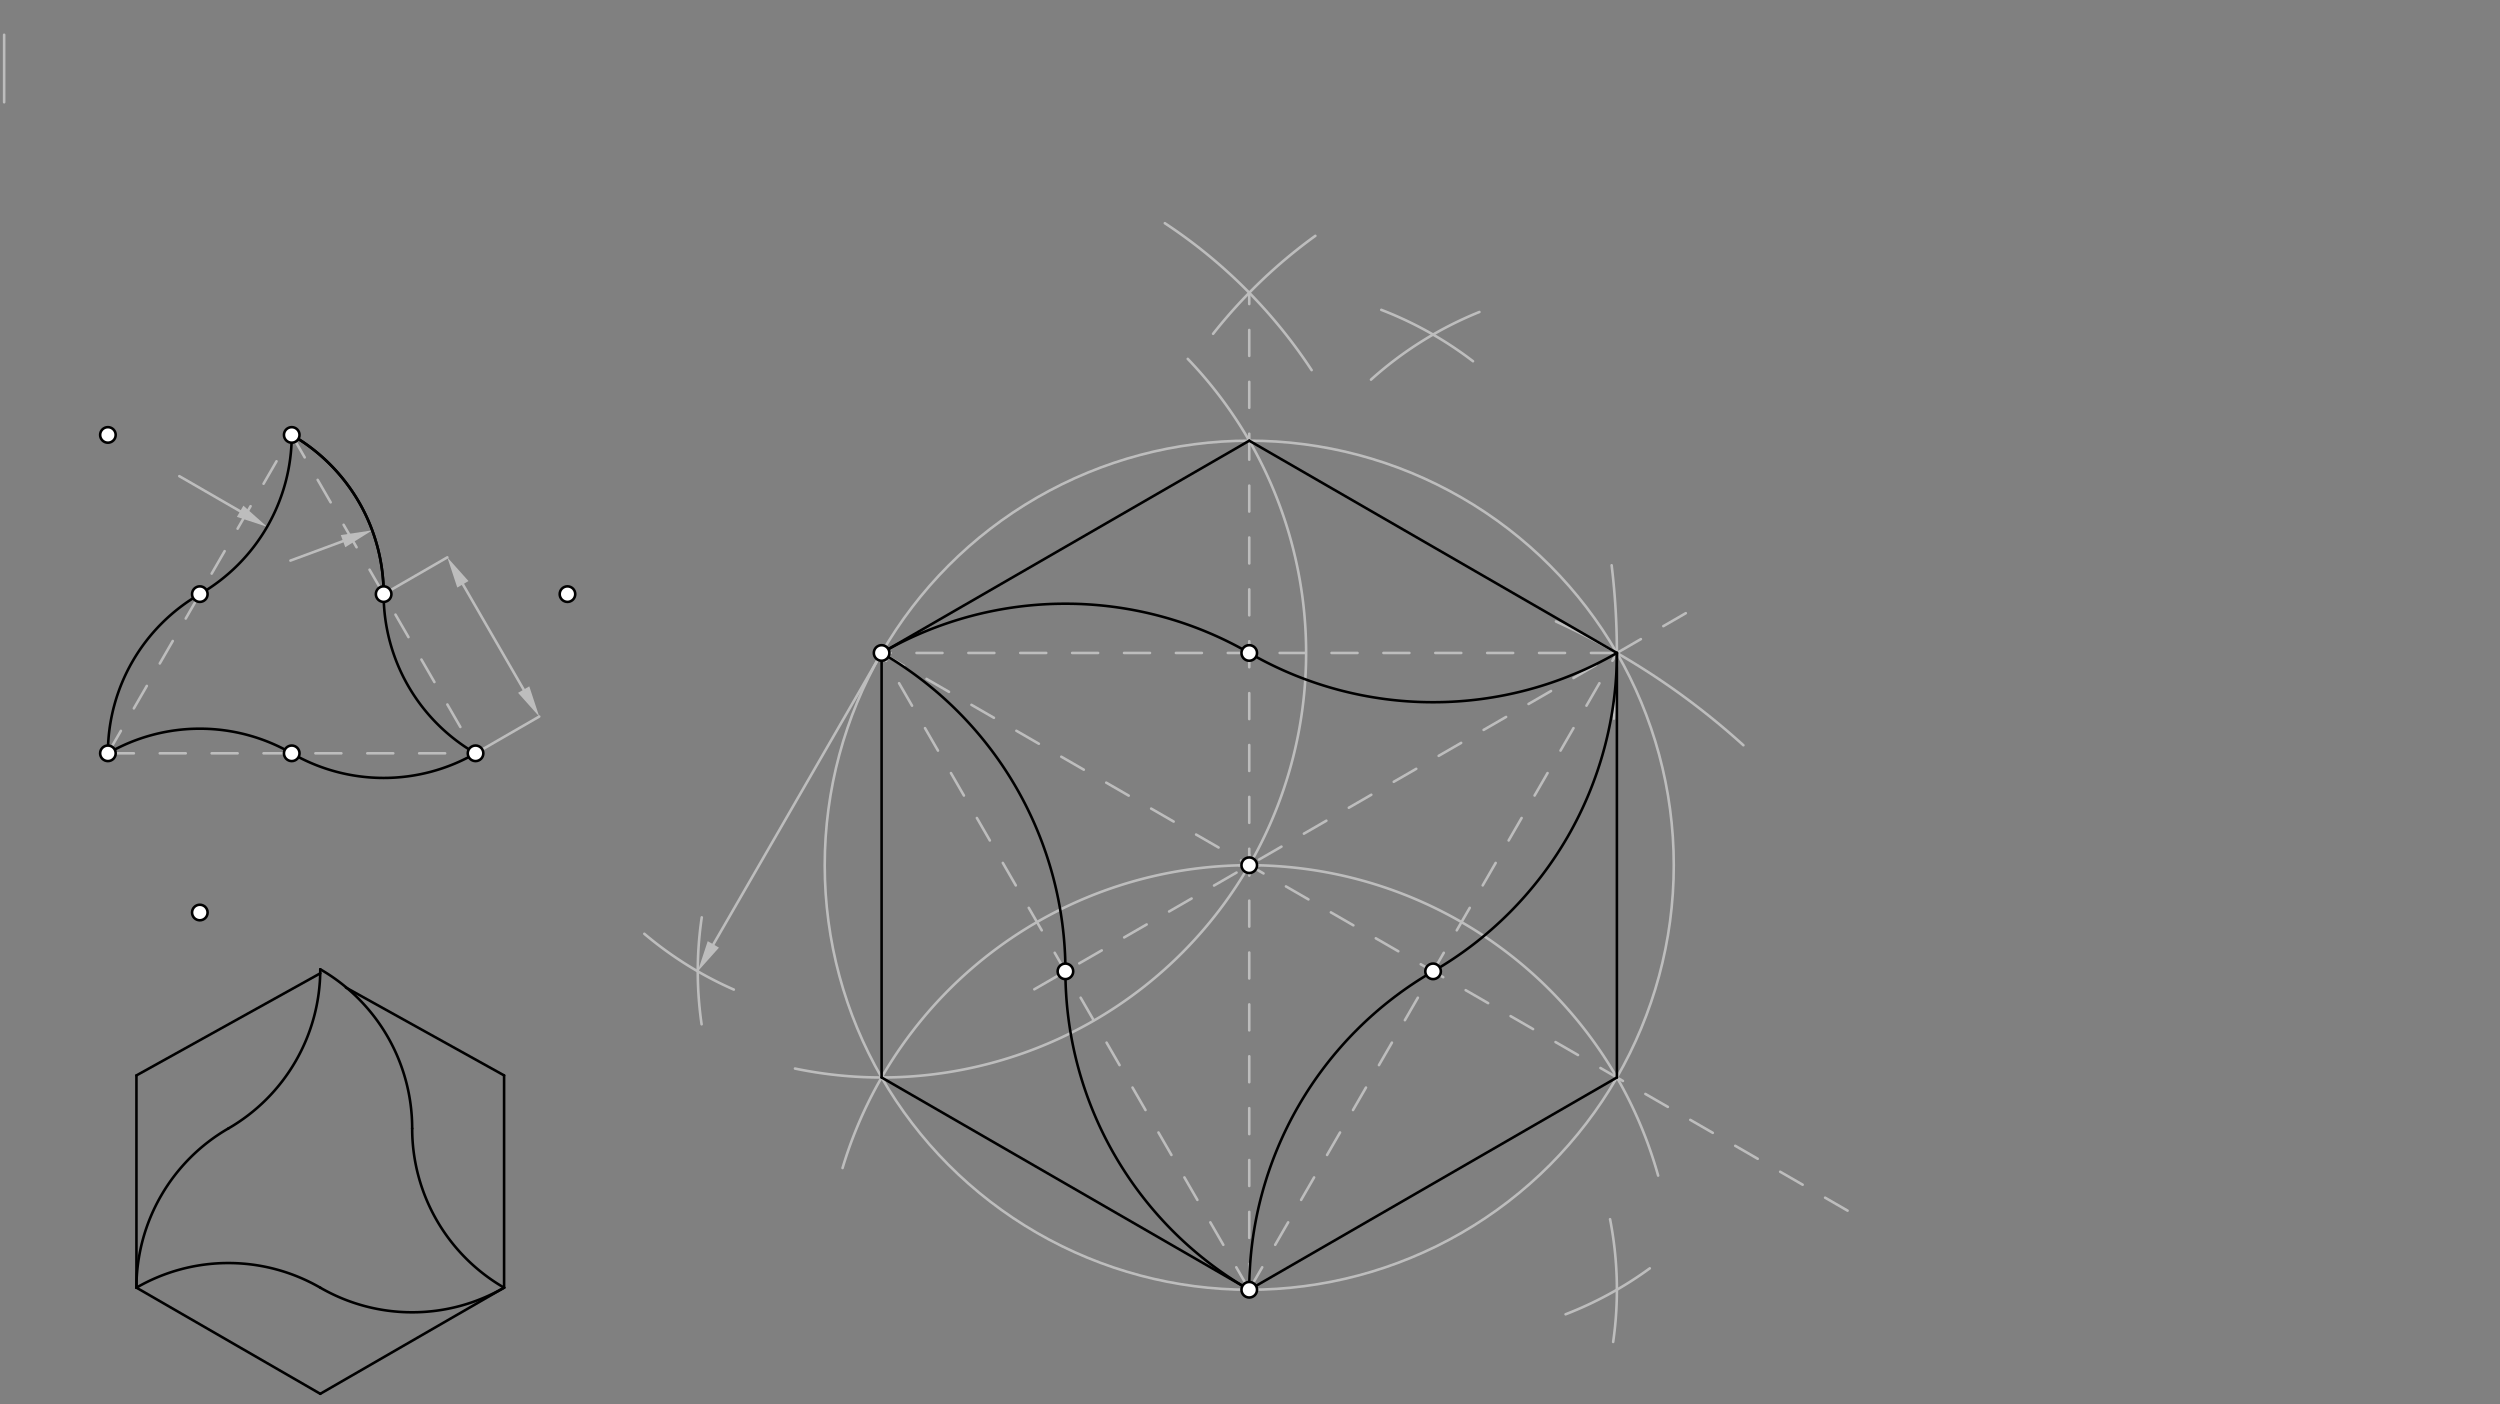 <svg xmlns="http://www.w3.org/2000/svg" class="svg--816" height="100%" preserveAspectRatio="xMidYMid meet" viewBox="0 0 963.78 541.417" width="100%"><rect x="0" y="0" width="963.78" height="541.417" fill="#808080" stroke="none"/><defs><marker id="marker-arrow" markerHeight="16" markerUnits="userSpaceOnUse" markerWidth="24" orient="auto-start-reverse" refX="24" refY="4" viewBox="0 0 24 8"><path d="M 0 0 L 24 4 L 0 8 z" stroke="inherit"></path></marker></defs><g class="aux-layer--949"><g class="element--733"><line stroke="#BDBDBD" stroke-dasharray="none" stroke-linecap="round" stroke-width="1" x1="1.6" x2="1.6" y1="13.412" y2="39.412"></line></g><g class="element--733"><line stroke="#BDBDBD" stroke-dasharray="10" stroke-linecap="round" stroke-width="1" x1="41.6" x2="183.332" y1="290.412" y2="290.412"></line></g><g class="element--733"><line stroke="#BDBDBD" stroke-dasharray="10" stroke-linecap="round" stroke-width="1" x1="41.6" x2="112.466" y1="290.412" y2="167.669"></line></g><g class="element--733"><line stroke="#BDBDBD" stroke-dasharray="10" stroke-linecap="round" stroke-width="1" x1="112.466" x2="183.332" y1="167.669" y2="290.412"></line></g><g class="element--733"><line stroke="#BDBDBD" stroke-dasharray="none" stroke-linecap="round" stroke-width="1" x1="147.899" x2="172.448" y1="229.041" y2="214.867"></line></g><g class="element--733"><line stroke="#BDBDBD" stroke-dasharray="none" stroke-linecap="round" stroke-width="1" x1="183.332" x2="207.881" y1="290.412" y2="276.239"></line></g><g class="element--733"><line stroke="#BDBDBD" stroke-dasharray="none" stroke-linecap="round" stroke-width="1" x1="178.448" x2="201.881" y1="225.26" y2="265.847"></line><path d="M172.448,214.867 l12,2.5 l0,-5 z" fill="#BDBDBD" stroke="#BDBDBD" stroke-width="0" transform="rotate(60, 172.448, 214.867)"></path><path d="M207.881,276.239 l12,2.5 l0,-5 z" fill="#BDBDBD" stroke="#BDBDBD" stroke-width="0" transform="rotate(240, 207.881, 276.239)"></path></g><g class="element--733"><line stroke="#BDBDBD" stroke-dasharray="none" stroke-linecap="round" stroke-width="1" x1="132.242" x2="111.97" y1="208.615" y2="216.115"></line><path d="M143.496,204.451 l12,2.5 l0,-5 z" fill="#BDBDBD" stroke="#BDBDBD" stroke-width="0" transform="rotate(159.697, 143.496, 204.451)"></path></g><g class="element--733"><line stroke="#BDBDBD" stroke-dasharray="none" stroke-linecap="round" stroke-width="1" x1="92.58" x2="69.128" y1="197.102" y2="183.562"></line><path d="M102.972,203.102 l12,2.5 l0,-5 z" fill="#BDBDBD" stroke="#BDBDBD" stroke-width="0" transform="rotate(210, 102.972, 203.102)"></path></g><g class="element--733"><line stroke="#BDBDBD" stroke-dasharray="10" stroke-linecap="round" stroke-width="1" x1="481.6" x2="339.868" y1="497.212" y2="251.725"></line></g><g class="element--733"><path d="M 599.845 239.588 A 283.465 283.465 0 0 1 672.095 287.299" fill="none" stroke="#BDBDBD" stroke-dasharray="none" stroke-linecap="round" stroke-width="1"></path></g><g class="element--733"><path d="M 622.2 277.032 A 283.465 283.465 0 0 0 621.31 217.928" fill="none" stroke="#BDBDBD" stroke-dasharray="none" stroke-linecap="round" stroke-width="1"></path></g><g class="element--733"><line stroke="#BDBDBD" stroke-dasharray="10" stroke-linecap="round" stroke-width="1" x1="481.6" x2="623.332" y1="497.212" y2="251.725"></line></g><g class="element--733"><line stroke="#BDBDBD" stroke-dasharray="10" stroke-linecap="round" stroke-width="1" x1="623.332" x2="339.868" y1="251.725" y2="251.725"></line></g><g class="element--733"><line stroke="#BDBDBD" stroke-dasharray="10" stroke-linecap="round" stroke-width="1" x1="649.896" x2="390.145" y1="236.389" y2="386.356"></line></g><g class="element--733"><path d="M 505.642 142.677 A 198.425 198.425 0 0 0 449.066 86.05" fill="none" stroke="#BDBDBD" stroke-dasharray="none" stroke-linecap="round" stroke-width="1"></path></g><g class="element--733"><path d="M 467.668 128.676 A 198.425 198.425 0 0 1 507.077 90.923" fill="none" stroke="#BDBDBD" stroke-dasharray="none" stroke-linecap="round" stroke-width="1"></path></g><g class="element--733"><line stroke="#BDBDBD" stroke-dasharray="10" stroke-linecap="round" stroke-width="1" x1="481.6" x2="481.6" y1="497.212" y2="112.856"></line></g><g class="element--733"><line stroke="#BDBDBD" stroke-dasharray="10" stroke-linecap="round" stroke-width="1" x1="339.868" x2="718.209" y1="251.725" y2="470.161"></line></g><g class="element--733"><path d="M 282.881 381.496 A 141.732 141.732 0 0 1 248.402 359.993" fill="none" stroke="#BDBDBD" stroke-dasharray="none" stroke-linecap="round" stroke-width="1"></path></g><g class="element--733"><path d="M 270.537 353.661 A 141.732 141.732 0 0 0 270.477 394.867" fill="none" stroke="#BDBDBD" stroke-dasharray="none" stroke-linecap="round" stroke-width="1"></path></g><g class="element--733"><line stroke="#BDBDBD" stroke-dasharray="none" stroke-linecap="round" stroke-width="1" x1="339.868" x2="275.002" y1="251.725" y2="364.076"></line><path d="M269.002,374.469 l12,2.5 l0,-5 z" fill="#BDBDBD" stroke="#BDBDBD" stroke-width="0" transform="rotate(300, 269.002, 374.469)"></path></g><g class="element--733"><path d="M 620.7 470.025 A 141.732 141.732 0 0 1 621.898 517.322" fill="none" stroke="#BDBDBD" stroke-dasharray="none" stroke-linecap="round" stroke-width="1"></path></g><g class="element--733"><path d="M 603.564 506.669 A 141.732 141.732 0 0 0 636.004 488.966" fill="none" stroke="#BDBDBD" stroke-dasharray="none" stroke-linecap="round" stroke-width="1"></path></g><g class="element--733"><path d="M 528.548 146.349 A 141.732 141.732 0 0 1 570.32 120.28" fill="none" stroke="#BDBDBD" stroke-dasharray="none" stroke-linecap="round" stroke-width="1"></path></g><g class="element--733"><path d="M 567.853 139.259 A 141.732 141.732 0 0 0 532.509 119.451" fill="none" stroke="#BDBDBD" stroke-dasharray="none" stroke-linecap="round" stroke-width="1"></path></g><g class="element--733"><g class="center--a87"><line x1="477.6" y1="333.554" x2="485.6" y2="333.554" stroke="#BDBDBD" stroke-width="1" stroke-linecap="round"></line><line x1="481.6" y1="329.554" x2="481.6" y2="337.554" stroke="#BDBDBD" stroke-width="1" stroke-linecap="round"></line><circle class="hit--87b" cx="481.6" cy="333.554" r="4" stroke="none" fill="transparent"></circle></g><circle cx="481.6" cy="333.554" fill="none" r="163.658" stroke="#BDBDBD" stroke-dasharray="none" stroke-width="1"></circle></g><g class="element--733"><path d="M 457.903 138.359 A 163.658 163.658 0 0 1 306.489 411.943" fill="none" stroke="#BDBDBD" stroke-dasharray="none" stroke-linecap="round" stroke-width="1"></path></g><g class="element--733"><path d="M 324.816 450.28 A 163.658 163.658 0 0 1 639.227 453.192" fill="none" stroke="#BDBDBD" stroke-dasharray="none" stroke-linecap="round" stroke-width="1"></path></g></g><g class="main-layer--75a"><g class="element--733"><path d="M 183.332 290.412 A 70.866 70.866 0 0 1 112.466 290.412" fill="none" stroke="#000000" stroke-dasharray="none" stroke-linecap="round" stroke-width="1"></path></g><g class="element--733"><path d="M 41.6 290.412 A 70.866 70.866 0 0 1 77.033 229.041" fill="none" stroke="#000000" stroke-dasharray="none" stroke-linecap="round" stroke-width="1"></path></g><g class="element--733"><path d="M 112.466 167.669 A 70.866 70.866 0 0 1 147.899 229.041" fill="none" stroke="#000000" stroke-dasharray="none" stroke-linecap="round" stroke-width="1"></path></g><g class="element--733"><path d="M 147.899 229.041 A 70.866 70.866 0 0 0 183.332 290.412" fill="none" stroke="#000000" stroke-dasharray="none" stroke-linecap="round" stroke-width="1"></path></g><g class="element--733"><path d="M 112.466 167.669 A 70.866 70.866 0 0 1 77.033 229.041" fill="none" stroke="#000000" stroke-dasharray="none" stroke-linecap="round" stroke-width="1"></path></g><g class="element--733"><path d="M 41.6 290.412 A 70.866 70.866 0 0 1 112.466 290.412" fill="none" stroke="#000000" stroke-dasharray="none" stroke-linecap="round" stroke-width="1"></path></g><g class="element--733"><path d="M 123.466 373.669 A 70.866 70.866 0 0 1 88.033 435.041" fill="none" stroke="#000000" stroke-dasharray="none" stroke-linecap="round" stroke-width="1"></path></g><g class="element--733"><path d="M 112.466 167.669 A 70.866 70.866 0 0 1 147.899 229.041" fill="none" stroke="#000000" stroke-dasharray="none" stroke-linecap="round" stroke-width="1"></path></g><g class="element--733"><path d="M 88.033 435.041 A 70.866 70.866 0 0 0 52.6 496.412" fill="none" stroke="#000000" stroke-dasharray="none" stroke-linecap="round" stroke-width="1"></path></g><g class="element--733"><path d="M 52.6 496.412 A 70.866 70.866 0 0 1 123.466 496.412" fill="none" stroke="#000000" stroke-dasharray="none" stroke-linecap="round" stroke-width="1"></path></g><g class="element--733"><path d="M 123.466 496.412 A 70.866 70.866 0 0 0 194.332 496.412" fill="none" stroke="#000000" stroke-dasharray="none" stroke-linecap="round" stroke-width="1"></path></g><g class="element--733"><path d="M 194.332 496.412 A 70.866 70.866 0 0 1 158.899 435.041" fill="none" stroke="#000000" stroke-dasharray="none" stroke-linecap="round" stroke-width="1"></path></g><g class="element--733"><path d="M 158.899 435.041 A 70.866 70.866 0 0 0 123.466 373.669" fill="none" stroke="#000000" stroke-dasharray="none" stroke-linecap="round" stroke-width="1"></path></g><g class="element--733"><line stroke="#000000" stroke-dasharray="none" stroke-linecap="round" stroke-width="1" x1="123.466" x2="52.6" y1="537.327" y2="496.412"></line></g><g class="element--733"><line stroke="#000000" stroke-dasharray="none" stroke-linecap="round" stroke-width="1" x1="52.6" x2="52.6" y1="496.412" y2="414.583"></line></g><g class="element--733"><line stroke="#000000" stroke-dasharray="none" stroke-linecap="round" stroke-width="1" x1="52.6" x2="123.466" y1="414.583" y2="375.224"></line></g><g class="element--733"><line stroke="#000000" stroke-dasharray="none" stroke-linecap="round" stroke-width="1" x1="133.354" x2="194.332" y1="380.715" y2="414.583"></line></g><g class="element--733"><line stroke="#000000" stroke-dasharray="none" stroke-linecap="round" stroke-width="1" x1="194.332" x2="194.332" y1="414.583" y2="496.412"></line></g><g class="element--733"><line stroke="#000000" stroke-dasharray="none" stroke-linecap="round" stroke-width="1" x1="194.332" x2="123.466" y1="496.412" y2="537.327"></line></g><g class="element--733"><path d="M 481.6 497.212 A 141.732 141.732 0 0 1 410.734 374.469" fill="none" stroke="#000000" stroke-dasharray="none" stroke-linecap="round" stroke-width="1"></path></g><g class="element--733"><path d="M 552.466 374.469 A 141.732 141.732 0 0 0 623.332 251.725" fill="none" stroke="#000000" stroke-dasharray="none" stroke-linecap="round" stroke-width="1"></path></g><g class="element--733"><path d="M 481.6 251.725 A 141.732 141.732 0 0 0 339.868 251.725" fill="none" stroke="#000000" stroke-dasharray="none" stroke-linecap="round" stroke-width="1"></path></g><g class="element--733"><path d="M 339.868 251.725 A 141.732 141.732 0 0 1 410.734 374.469" fill="none" stroke="#000000" stroke-dasharray="none" stroke-linecap="round" stroke-width="1"></path></g><g class="element--733"><path d="M 552.466 374.469 A 141.732 141.732 0 0 0 481.6 497.212" fill="none" stroke="#000000" stroke-dasharray="none" stroke-linecap="round" stroke-width="1"></path></g><g class="element--733"><path d="M 481.6 251.725 A 141.732 141.732 0 0 0 623.332 251.725" fill="none" stroke="#000000" stroke-dasharray="none" stroke-linecap="round" stroke-width="1"></path></g><g class="element--733"><line stroke="#000000" stroke-dasharray="none" stroke-linecap="round" stroke-width="1" x1="339.868" x2="339.868" y1="251.725" y2="415.383"></line></g><g class="element--733"><line stroke="#000000" stroke-dasharray="none" stroke-linecap="round" stroke-width="1" x1="339.868" x2="481.6" y1="415.383" y2="497.212"></line></g><g class="element--733"><line stroke="#000000" stroke-dasharray="none" stroke-linecap="round" stroke-width="1" x1="481.6" x2="623.332" y1="497.212" y2="415.383"></line></g><g class="element--733"><line stroke="#000000" stroke-dasharray="none" stroke-linecap="round" stroke-width="1" x1="623.332" x2="623.332" y1="415.383" y2="251.725"></line></g><g class="element--733"><line stroke="#000000" stroke-dasharray="none" stroke-linecap="round" stroke-width="1" x1="623.332" x2="481.6" y1="251.725" y2="169.896"></line></g><g class="element--733"><line stroke="#000000" stroke-dasharray="none" stroke-linecap="round" stroke-width="1" x1="481.6" x2="339.868" y1="169.896" y2="251.725"></line></g><g class="element--733"><circle cx="147.899" cy="229.041" r="3" stroke="#000000" stroke-width="1" fill="#ffffff"></circle>}</g><g class="element--733"><circle cx="112.466" cy="290.412" r="3" stroke="#000000" stroke-width="1" fill="#ffffff"></circle>}</g><g class="element--733"><circle cx="77.033" cy="229.041" r="3" stroke="#000000" stroke-width="1" fill="#ffffff"></circle>}</g><g class="element--733"><circle cx="41.6" cy="290.412" r="3" stroke="#000000" stroke-width="1" fill="#ffffff"></circle>}</g><g class="element--733"><circle cx="183.332" cy="290.412" r="3" stroke="#000000" stroke-width="1" fill="#ffffff"></circle>}</g><g class="element--733"><circle cx="112.466" cy="167.669" r="3" stroke="#000000" stroke-width="1" fill="#ffffff"></circle>}</g><g class="element--733"><circle cx="218.765" cy="229.041" r="3" stroke="#000000" stroke-width="1" fill="#ffffff"></circle>}</g><g class="element--733"><circle cx="77.033" cy="351.784" r="3" stroke="#000000" stroke-width="1" fill="#ffffff"></circle>}</g><g class="element--733"><circle cx="41.6" cy="167.669" r="3" stroke="#000000" stroke-width="1" fill="#ffffff"></circle>}</g><g class="element--733"><circle cx="339.868" cy="251.725" r="3" stroke="#000000" stroke-width="1" fill="#ffffff"></circle>}</g><g class="element--733"><circle cx="481.6" cy="497.212" r="3" stroke="#000000" stroke-width="1" fill="#ffffff"></circle>}</g><g class="element--733"><circle cx="410.734" cy="374.469" r="3" stroke="#000000" stroke-width="1" fill="#ffffff"></circle>}</g><g class="element--733"><circle cx="481.6" cy="333.554" r="3" stroke="#000000" stroke-width="1" fill="#ffffff"></circle>}</g><g class="element--733"><circle cx="481.6" cy="251.725" r="3" stroke="#000000" stroke-width="1" fill="#ffffff"></circle>}</g><g class="element--733"><circle cx="552.466" cy="374.469" r="3" stroke="#000000" stroke-width="1" fill="#ffffff"></circle>}</g></g><g class="snaps-layer--ac6"></g><g class="temp-layer--52d"></g></svg>